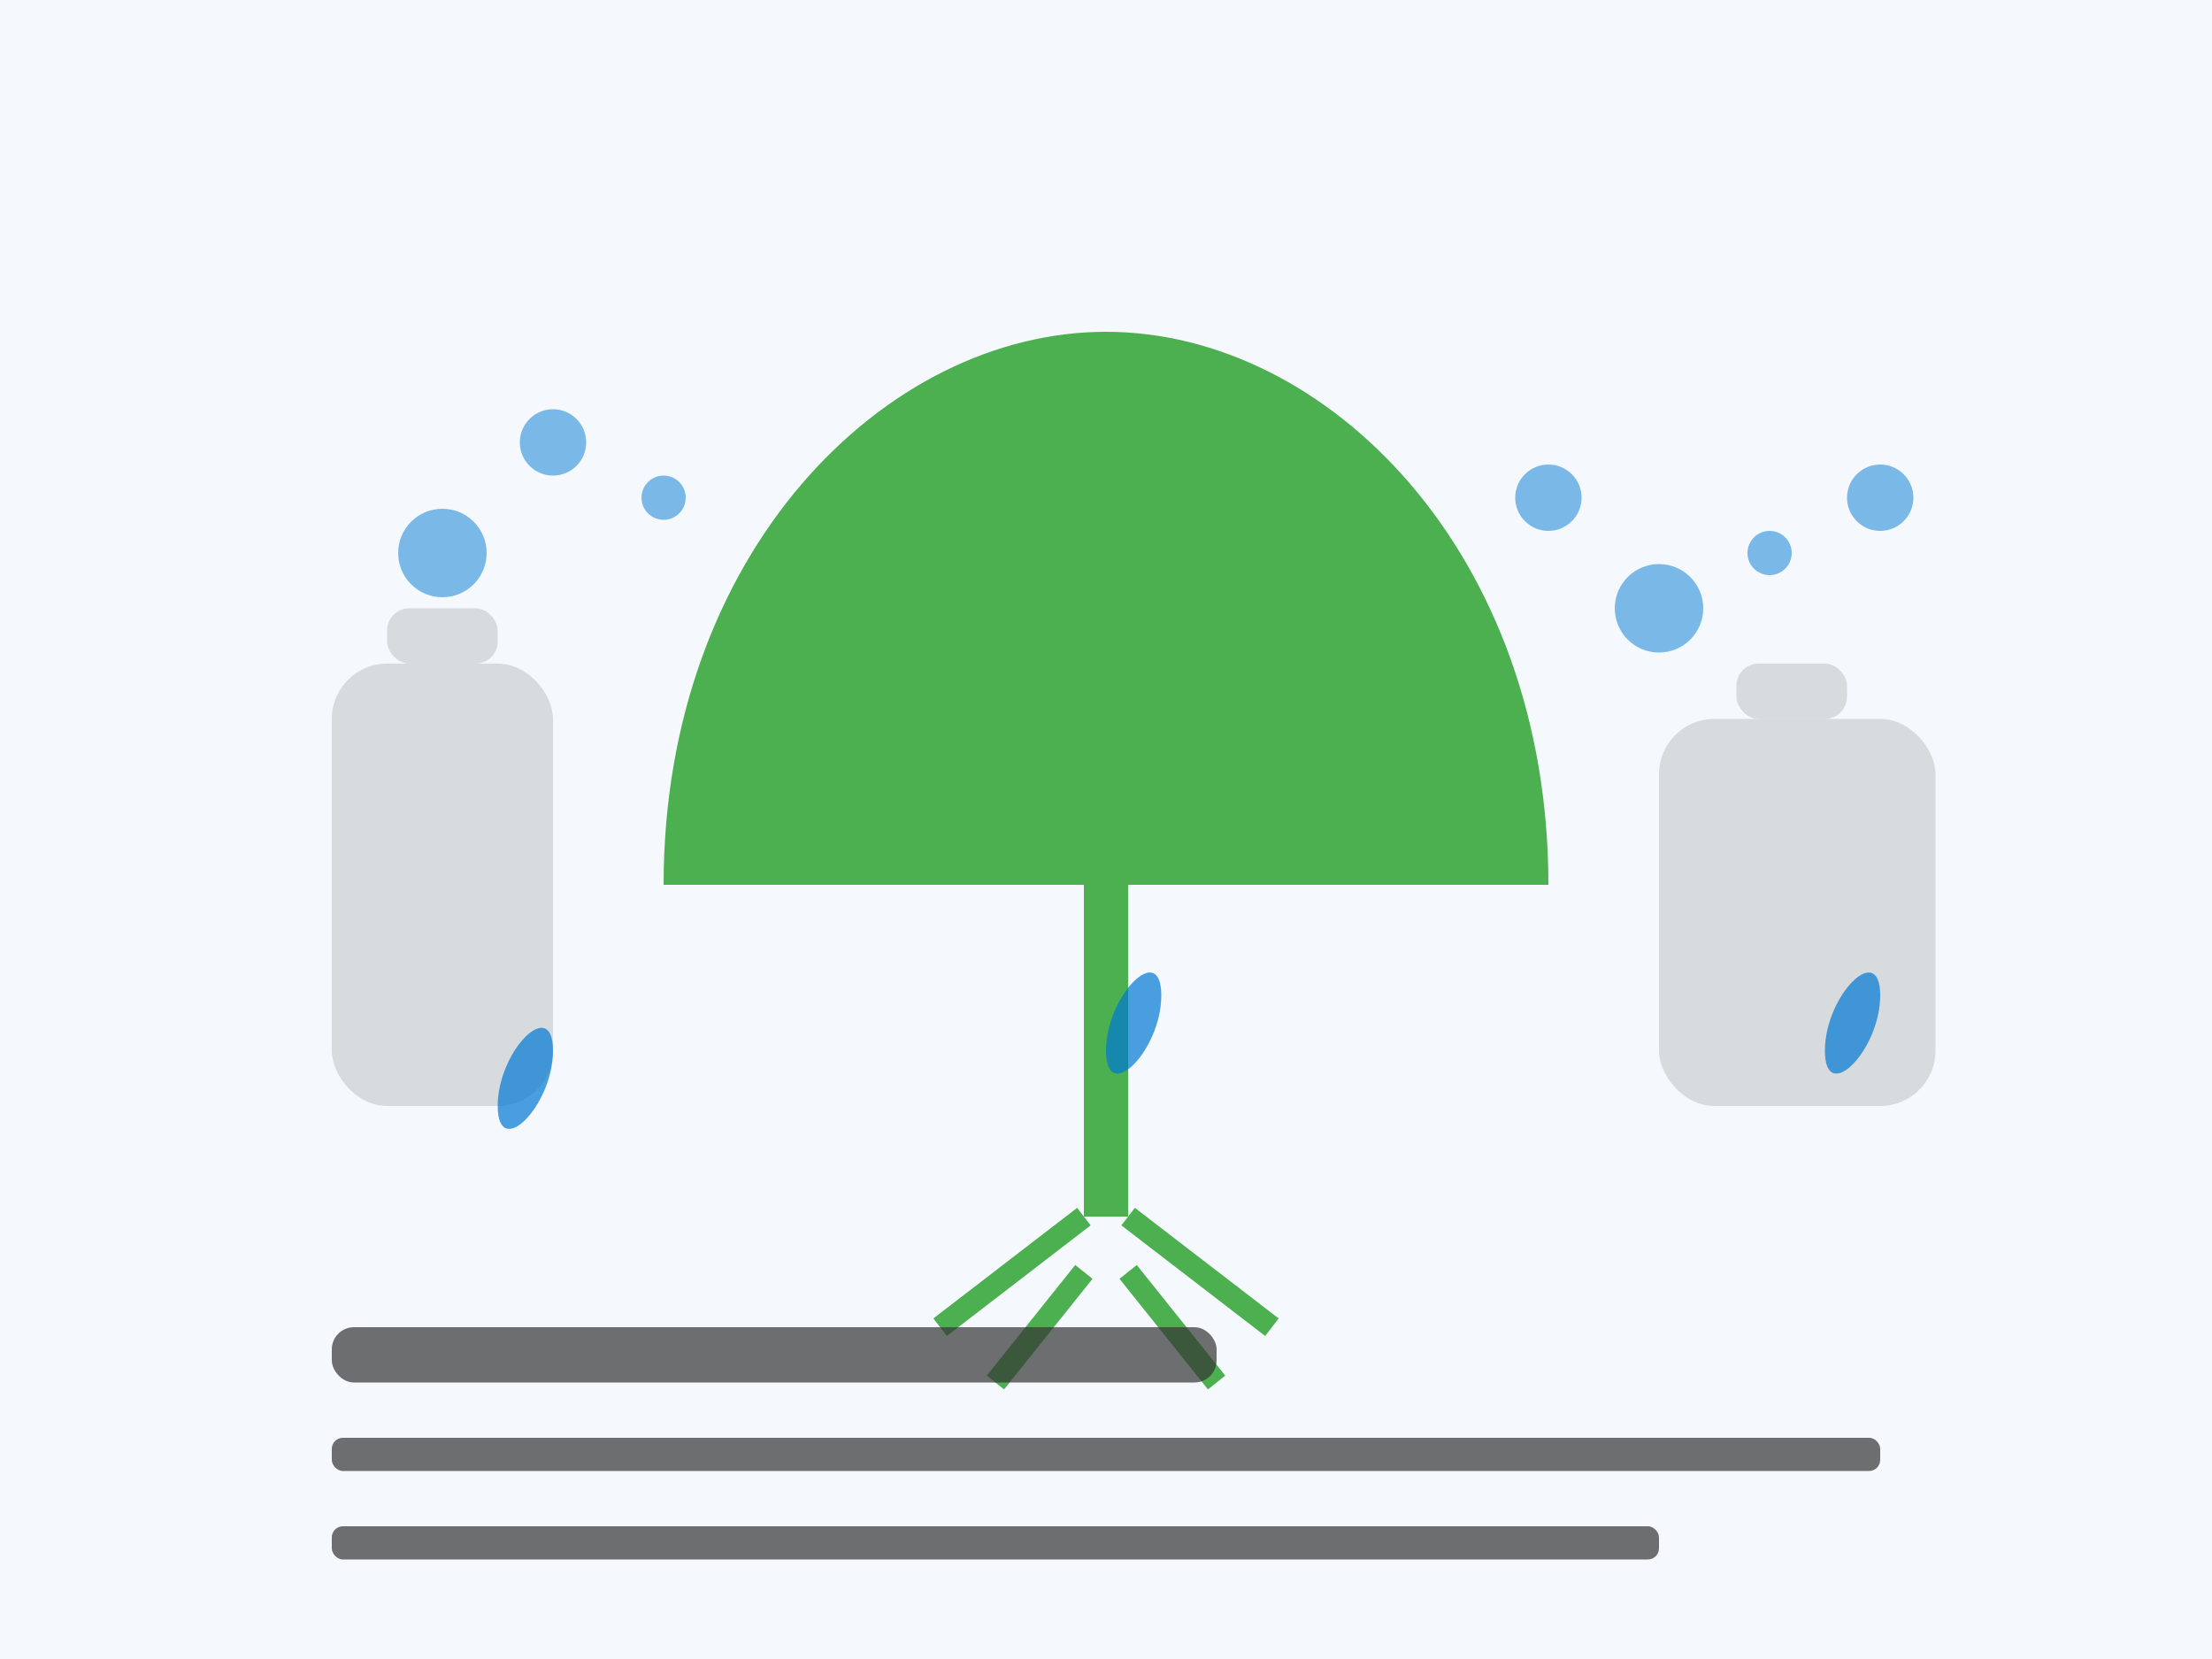 <svg xmlns="http://www.w3.org/2000/svg" width="200" height="150" viewBox="0 0 200 150">
  <style>
    .primary { fill: #0078d4; }
    .secondary { fill: #666666; }
    .accent { fill: #4CAF50; }
    .light { fill: #f5f9fd; }
    .dark { fill: #333333; }
  </style>
  
  <!-- Background -->
  <rect class="light" x="0" y="0" width="200" height="150" />
  
  <!-- Eco-friendly elements -->
  <g class="accent">
    <!-- Leaf shapes -->
    <path d="M100,30 C120,30 140,50 140,80 C140,80 100,80 100,80 C100,80 100,30 100,30 Z" />
    <path d="M100,30 C80,30 60,50 60,80 C60,80 100,80 100,80 C100,80 100,30 100,30 Z" />
    
    <!-- Stem -->
    <rect x="98" y="80" width="4" height="30" />
    
    <!-- Root system simplified -->
    <path d="M98,110 L85,120 M102,110 L115,120 M98,115 L90,125 M102,115 L110,125" stroke-width="2" stroke="#4CAF50" fill="none" />
  </g>
  
  <!-- Cleaning bottles - eco-friendly containers -->
  <g class="secondary">
    <!-- Bottle 1 -->
    <rect x="30" y="60" width="20" height="40" rx="5" ry="5" opacity="0.2" />
    <rect x="35" y="55" width="10" height="5" rx="2" ry="2" opacity="0.2" />
    
    <!-- Bottle 2 -->
    <rect x="150" y="65" width="25" height="35" rx="5" ry="5" opacity="0.2" />
    <rect x="157" y="60" width="10" height="5" rx="2" ry="2" opacity="0.2" />
  </g>
  
  <!-- Bubbles -->
  <g class="primary" opacity="0.5">
    <circle cx="40" cy="50" r="4" />
    <circle cx="50" cy="40" r="3" />
    <circle cx="60" cy="45" r="2" />
    <circle cx="140" cy="45" r="3" />
    <circle cx="150" cy="55" r="4" />
    <circle cx="160" cy="50" r="2" />
    <circle cx="170" cy="45" r="3" />
  </g>
  
  <!-- Water drops -->
  <g class="primary" opacity="0.7">
    <path d="M45,100 C45,95 50,90 50,95 C50,100 45,105 45,100 Z" />
    <path d="M165,95 C165,90 170,85 170,90 C170,95 165,100 165,95 Z" />
    <path d="M100,95 C100,90 105,85 105,90 C105,95 100,100 100,95 Z" />
  </g>
  
  <!-- Text area representation -->
  <g class="dark" opacity="0.7">
    <rect x="30" y="120" width="80" height="5" rx="2" ry="2" />
    <rect x="30" y="130" width="140" height="3" rx="1" ry="1" />
    <rect x="30" y="138" width="120" height="3" rx="1" ry="1" />
  </g>
</svg>
